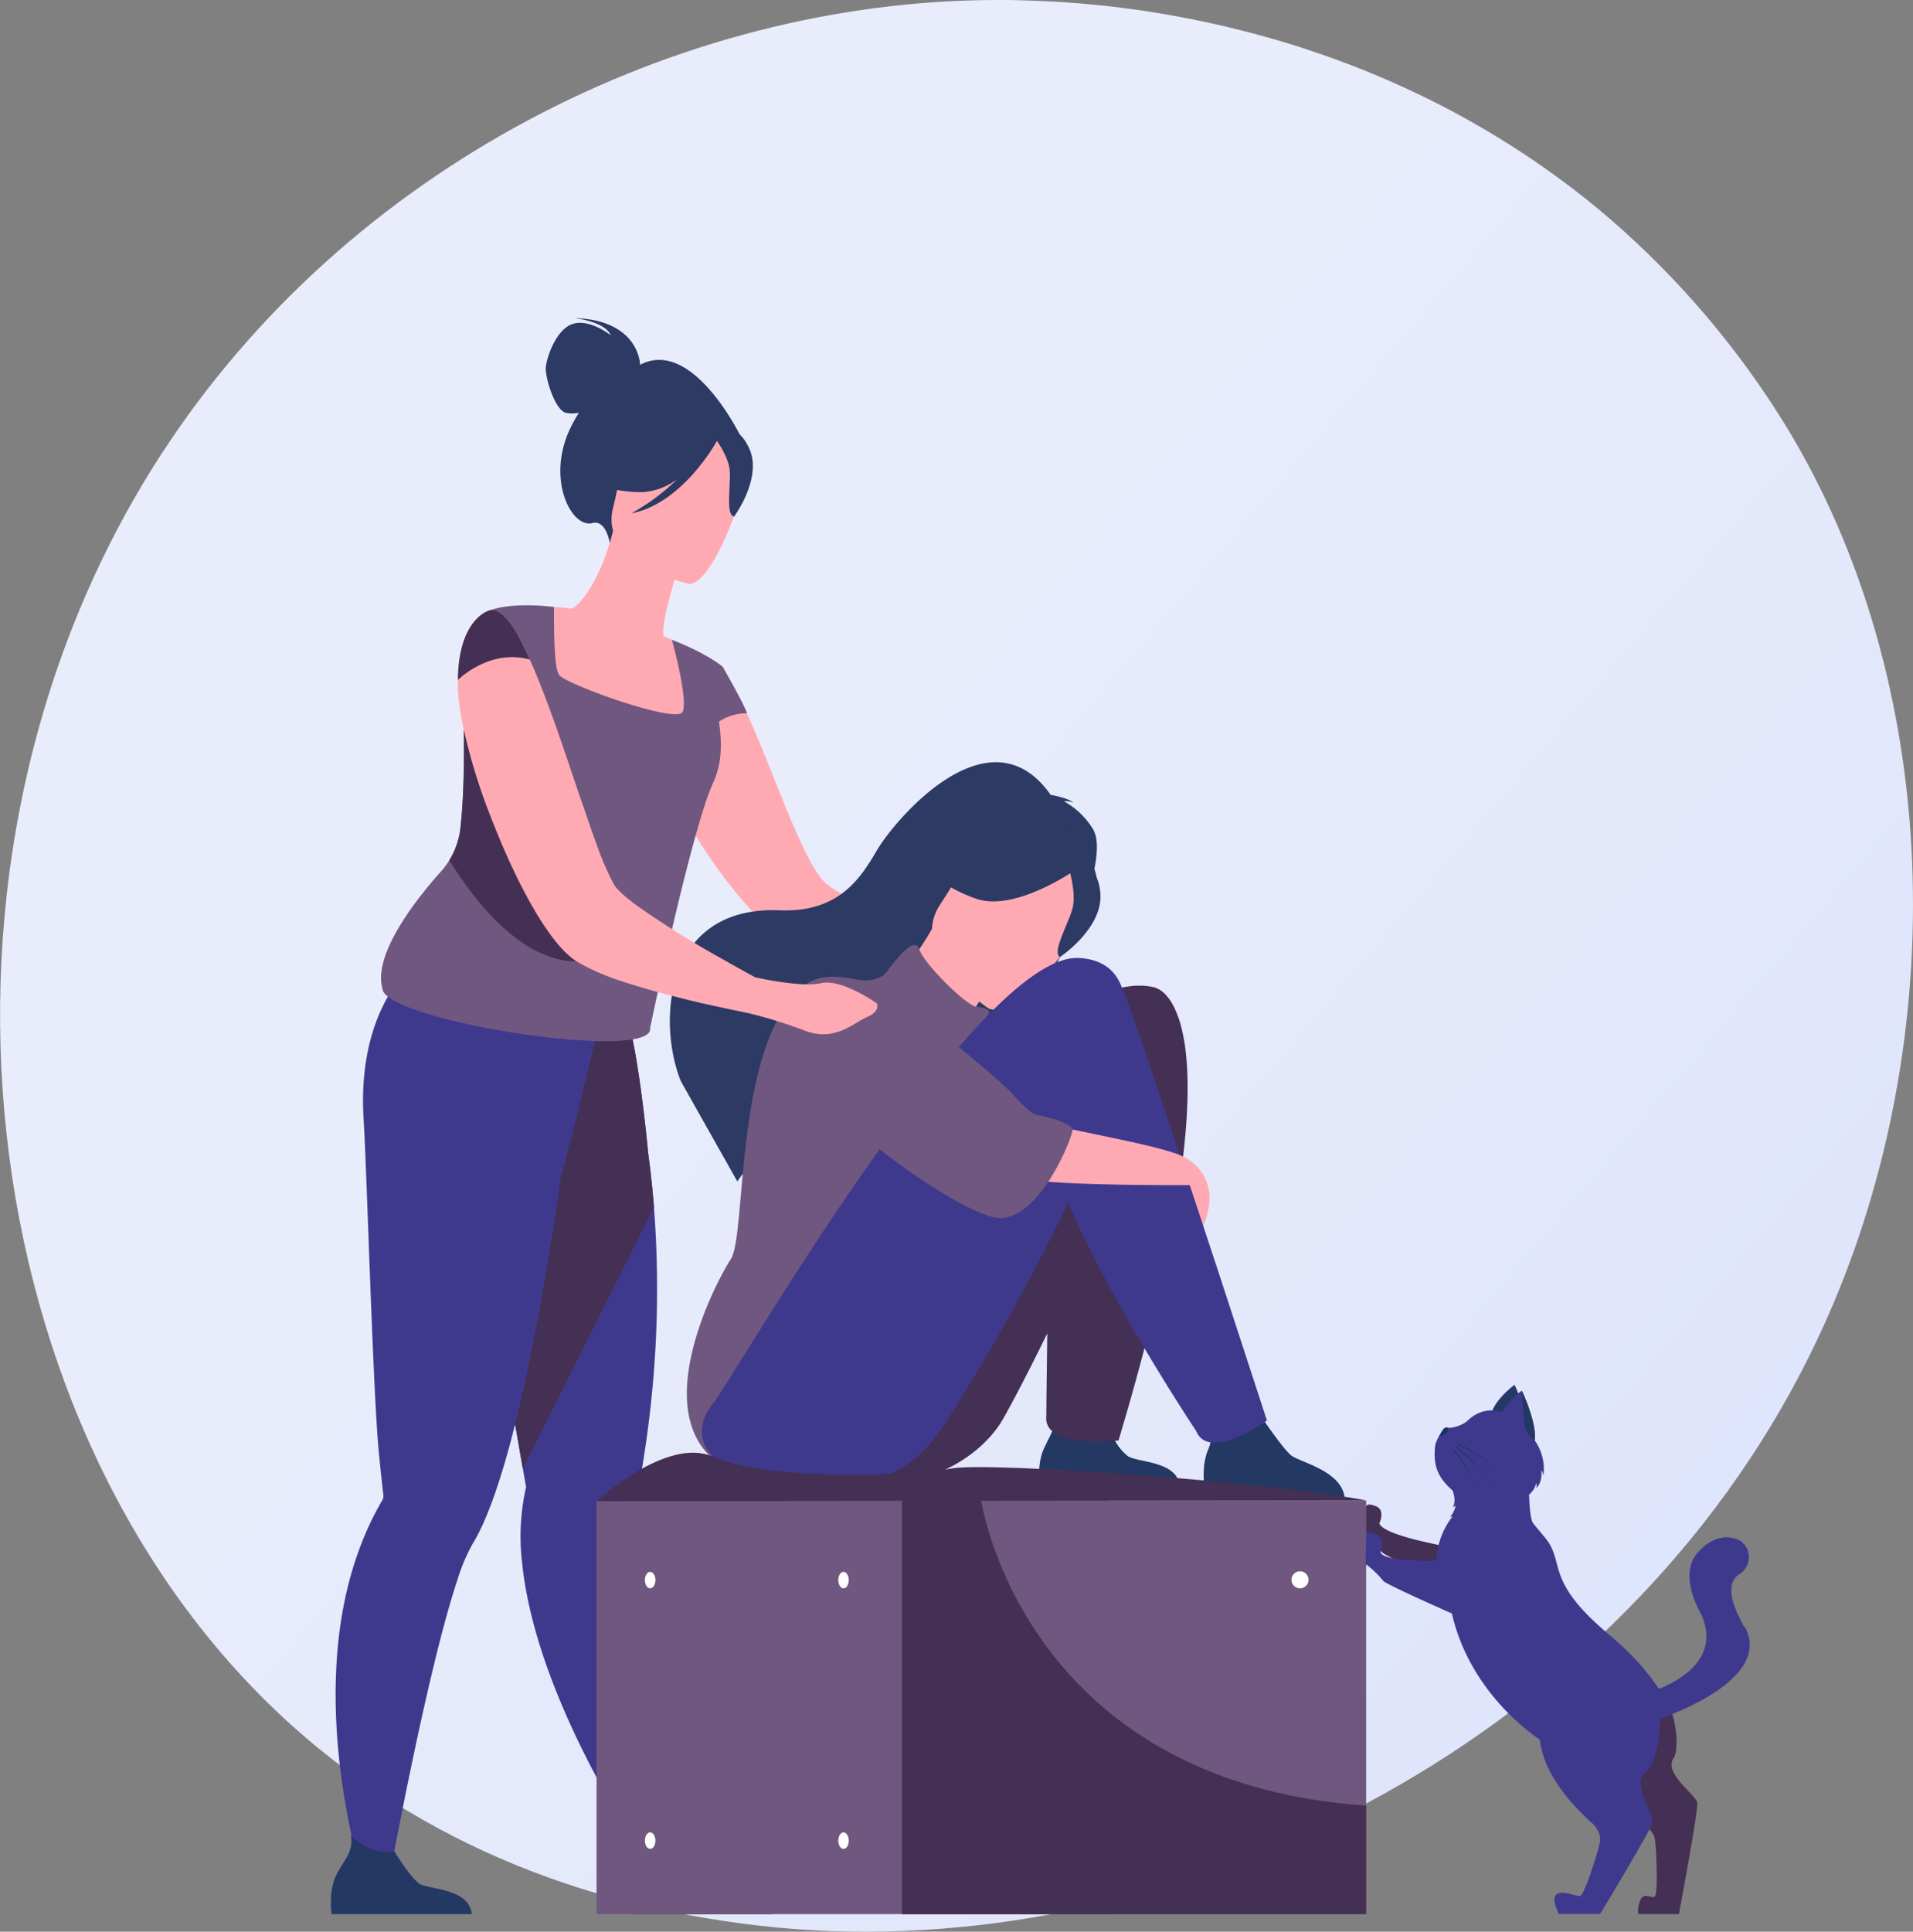 <svg id="Layer_1" data-name="Layer 1" xmlns="http://www.w3.org/2000/svg" xmlns:xlink="http://www.w3.org/1999/xlink" viewBox="0 0 417.83 421.77"><rect x="0" y="0" width="417.83" height="421.77" fill="#808080" stroke="none"/><defs><style>.cls-1{fill:none;}.cls-2{clip-path:url(#clip-path);}.cls-3{fill:url(#linear-gradient);}.cls-4{clip-path:url(#clip-path-2);}.cls-5{fill:#2c3a64;}.cls-6{fill:#ffaab2;}.cls-7{fill:#233862;}.cls-8{fill:#443054;}.cls-9{fill:#6f577f;}.cls-10{fill:#3f398e;}.cls-11{fill:#fff;}.cls-12{fill:#163560;}</style><clipPath id="clip-path"><path class="cls-1" d="M217.51,0C148,.17,75.87,36.48,35.16,99.28-22.28,187.89-7,313.62,64.15,377.11c37,33,78.76,40,94,42.33a203.47,203.47,0,0,0,30.58,2.33h.58c85.31-.13,174.9-51.84,211-136.83,26.42-62.21,23.38-139.37-12-194.75a193.62,193.62,0,0,0-39.4-44.71C297.21,2.89,238.43.46,223.1.07,221.55,0,220,0,218.46,0Z"/></clipPath><linearGradient id="linear-gradient" y1="421.77" x2="1" y2="421.77" gradientTransform="matrix(0, -416.79, -416.79, 0, 175990.58, 542.71)" gradientUnits="userSpaceOnUse"><stop offset="0" stop-color="#dbe1fc"/><stop offset="1" stop-color="#e9edfb"/></linearGradient><clipPath id="clip-path-2"><rect class="cls-1" width="417.83" height="421.77"/></clipPath></defs><title>trauma1</title><g class="cls-2"><rect class="cls-3" x="-104.32" y="-96.94" width="613.08" height="615.65" transform="translate(-89.65 224.21) rotate(-48.81)"/></g><g class="cls-4"><path class="cls-5" d="M139.8,79.67c0-.83-.68-9.76-14.27-10.22,0,0,6.68.79,7.84,3.73,0,0-4.55-3.63-8.26-2.46s-5.88,7.66-5.91,9.8,2,9,4.39,9.61a7.2,7.2,0,0,0,2.85,0,32.67,32.67,0,0,0-1.82,3.26c-5.43,11.14.17,22,4.76,20.82,3-.77,3.78,4.25,3.78,4.25l28.62-23.17s-10.52-21.74-22-15.62"/><path class="cls-6" d="M219.72,208.33c-1.38-1.38-9.71-1.06-9.71-1.06s-4.6-1.84-10.26-4.33c-7.86-3.49-17.75-8.18-19.91-10.58-5-5.56-11-24.24-16.7-36.56-.51-1.15-1-2.26-1.52-3.32a1.29,1.29,0,0,0-.18-.32c-.28-.5-.51-1-.74-1.38,0,0,0-.09-.09-.14a21,21,0,0,0-3.18-4.69v0c-1.24-1.34-2.43-1.89-3.54-1.43a15.8,15.8,0,0,0-4.37,3.73,3.37,3.37,0,0,0-.64.78,19.36,19.36,0,0,0-3.41,6.81,23.92,23.92,0,0,0-.78,7.54c.19,4.74,2.53,10.67,5.89,16.65a8.58,8.58,0,0,0,.46.83c6.44,11.27,16.33,22.54,22.36,26.22,3.95,2.44,13.89,3.91,22.26,4.74,5.57.59,10.49.87,12.51,1,.88,1,7.22,8.23,9.62,6.12,2.62-2.26,3.31-9.2,1.93-10.58"/><path class="cls-7" d="M293.68,327l-30.62-2.4s-.73-4.67.87-8.21c1.53-3.39-.58-5.85-2.67-9.9,1.94,2,8.64,1.71,13.07,1.11.54.88,6,9,7.81,10.28,2,1.43,10.92,3.32,11.54,9.12"/><path class="cls-7" d="M257.72,324.55H227.11s-.73-4.67.87-8.21c1.53-3.39,4.2-7,2.1-11.09,1.95,2,8.09,1.79,12.52,1.19.54.88-2,6.63,3.59,11.39,1.88,1.59,10.92.92,11.53,6.72"/><path class="cls-8" d="M252.64,215.75s-10.16-4.07-24.07,10.06c-26.7,21.62-61,76.64-64.2,80.5-6.46,7.73-1.47,18.5,24.92,18.24,15.43-.15,24.88-7.24,29.11-13.61,1.13-1.69,5.27-9.43,10.34-19.79-.15,10.4-.21,18-.21,18-.8,7.37,15.78,5.36,15.78,5.36,28.1-94,8.33-98.71,8.33-98.71"/><path class="cls-5" d="M239,181.51a16.87,16.87,0,0,0-6.64-6.55,4.26,4.26,0,0,1,2.12.31c-1.17-1.07-5-1.72-5-1.72-13.44-19.13-34.17,5.64-37.94,12.1s-8.51,13.61-21.28,13.11c-25.13-1-26.73,24.28-21.59,37.22.08.19,12.39,22,12.39,22,2.9-5.32,29-27.87,46.35-27.71,5.83-2.35,12-9.28,12.47-9.83-4.56,5.71-7.87,8.41-10.08,9.7,16.51-2.55,33.26-40.4,29.15-48.63"/><path class="cls-6" d="M208.48,230.27c.05.06-2.27,8.63-9.23,4.87-4.57-2.46-11.9-13-9.08-16.56,1.35-1.69,7.26-4.91,13.42-15.82l.74.63,12.44,10.76s-2.83,4.23-5.21,8.38c-2,3.48-3.67,6.91-3.08,7.74"/><path class="cls-5" d="M203.88,200.7s.23-8.84,2.84-14.78c1.87-4.24,13.21-17,26-5.51a23.08,23.08,0,0,1,5.94,8.33c1.68,4.13,3.11,11.56-10,20.5l-4.06,3.28Z"/><path class="cls-9" d="M187.16,213.91s4.57.87,6.5-1.72,6.14-8.06,7.12-4.92,10.26,12.28,12.4,12.52,3.65.84,2.44,2-.71,5.56-1.92,6-23.74-14.05-26.54-13.8"/><path class="cls-6" d="M215.88,220.15S198,208.56,205.34,197.5s10.06-20,21.82-13.06,11.15,12.63,9.58,16.92-16,21.53-20.86,18.79"/><path class="cls-9" d="M216.77,229.12s-30.37-22.38-41-14c-15.68,12.44-12.54,54.41-16.18,59.87s-24.16,44.62,9.21,48.61,41-17.06,42.57-32.83,5.4-61.7,5.4-61.7"/><path class="cls-9" d="M176.81,228.84s-8.75,48.34,8.58,61.55,26.06-63-8.58-61.55"/><path class="cls-9" d="M194.25,221.12s.33-5.65,5.32-3.49,14.2,5.4,17.77,4.07-5.74,16.53-14.25,10.55-8.84-11.13-8.84-11.13"/><path class="cls-5" d="M235.42,189.58s-13.54,9.71-22.28,6.63S202.51,189,202.51,189a25.41,25.41,0,0,0,15.26-7.84s18.12-.17,17.65,8.45"/><path class="cls-6" d="M258.51,252.6a9.93,9.93,0,0,1,5.5,10.87c-1.36,7.88-4.09,5.24-4.09,5.24Z"/><path class="cls-5" d="M233.51,189.83s1.69,5.32.69,8.73-4.49,9.46-2.67,10.4c0,0,9.57-6.36,8.79-14.1-.81-8.21-6.81-5-6.81-5"/><path class="cls-10" d="M155.84,306.31c4.06-4.86,57.57-98.4,79.83-97.14,33.5,1.9-25,95.29-29.15,101.47-4.23,6.37-10.32,13.76-25.75,13.91-26.39.26-31.38-10.51-24.93-18.24"/><path class="cls-10" d="M245.08,215.75s1.33,1.24,31.64,94.41c0,0-12.65,9.16-15.46,2.3,0,0-40.84-61.29-31.22-72.08s15-24.63,15-24.63"/><path class="cls-6" d="M174.3,218.59s-8,12.36,16.87,23.7,27.81,14.1,32.66,15.11c7.56,1.58,36.59,1.36,36.59,1.36s.76-4.61-1.91-6.16c-4.28-2.49-29-6.54-32.35-7.87S187.3,205.2,174.3,218.59"/><path class="cls-10" d="M149.76,407.74,143.68,410s-26.4-36.62-29.65-68.83a48.82,48.82,0,0,1,.87-16.47s-.26-1.48-.71-4.08c-.21-1.22-.47-2.68-.76-4.36-.86-4.92-2-11.65-3.39-19.31-3.11-17.63-7.13-40.17-10.26-56.74l1.64-.53L119.14,234l3.66-11.63,13.2-3.48s2.95,5.77,5.58,33c.49,3.57.93,7.51,1.26,11.78a233.57,233.57,0,0,1-1.25,47.72c-.61,4.73-1.37,9.62-2.32,14.64a65.13,65.13,0,0,0-.51,14.46c1.33,26.34,11,67.27,11,67.27"/><path class="cls-8" d="M142.84,263.65l-28.65,57c-.21-1.22-.47-2.68-.76-4.36-.86-4.92-2-11.65-3.39-19.31-3.11-17.63-7.13-40.17-10.26-56.74l1.64-.53L119.14,234l3.66-11.63,13.2-3.48s2.95,5.77,5.58,33c.49,3.57.93,7.51,1.26,11.78"/><path class="cls-10" d="M130.24,226.17l-.67-5.68c-11.11,2.95-40.8-8.25-40.8-8.25S78,221.7,79.42,244.38c.69,11.08,2,58.12,3.26,72.05.48,5,.89,8.63,1.06,10.07h0a1.94,1.94,0,0,1-.33,1.23A65.73,65.73,0,0,0,78.57,338c-12.92,34.43,2,76.82,2,76.82l3.86-1.56s8.49-47.18,15.38-68a41.1,41.1,0,0,1,3.32-8c3-4.83,5.78-12.74,8.31-22.14,4.77-17.77,8.61-40.89,11.16-58.74.36,0,7.65-30.17,7.65-30.17"/><path class="cls-6" d="M151.47,157.18a34.64,34.64,0,0,1-12.8,3c-19.11,1-23.45-15.7-24.23-26.82a16,16,0,0,1,6.55-.83c1.36.08,2.77.21,3.94.36,2.33-1.22,6.53-7.15,9-17.07l.82.38,13.79,6.48s-1.47,4.49-2.55,8.78c-.84,3.36-1.45,6.6-.94,7.51,1.09.44,1.74.72,1.74.72v0a94.4,94.4,0,0,1,4.72,17.47"/><path class="cls-6" d="M148.5,122.68s-1.47,4.48-2.55,8.78c-8-2.25-10.5-10.72-11.24-15.26Z"/><path class="cls-6" d="M150.2,127.43S130.92,123,133.88,111s2.47-20.59,14.9-18.25,13.69,7.5,13.67,11.73-7.16,23.8-12.25,23"/><path class="cls-9" d="M181.36,213.29s12.7.52,39.21,24.94c0,0,4.06,4.92,6.07,5.25s7.49,1.77,7.61,3.16-6.73,18.83-15.46,19.33-49.58-29.53-46.72-39.62,9.29-13.06,9.29-13.06"/><path class="cls-5" d="M163.54,97.69c-2.08-4.33-4.52-4.1-6-3.33-9.06-8.39-17.94-1.54-17.94-1.54a23.56,23.56,0,0,1-10.84,11.64s3,3,11.55,3a14.13,14.13,0,0,0,7.66-2.88,46.26,46.26,0,0,1-10.06,7.5c10.75-2.06,17.95-14.5,18.69-15.82.91,1.35,2.65,4.21,2.8,6.62.2,3.29-.93,9.66.95,9.9,0,0,6.33-8.55,3.23-15"/><path class="cls-9" d="M163.19,155.78c-.7-2.09-5.34-10.19-5.34-10.19h0s-3-2.71-11.1-5.91v0c.13.47,3.61,13.07,2.34,15.76s-25.71-6.09-27-8.11C121,145.75,121,137.19,121,133.87c0-.83,0-1.34,0-1.34s-9.12-1.24-14.24.84a39.79,39.79,0,0,1,2.77,9.24c.07.47.13.93.17,1.39a18.94,18.94,0,0,1,.08,2.91,5.61,5.61,0,0,1-1.77,3.47,26.33,26.33,0,0,1-3.67,3c-1,.69-2,1.41-3,2.19h0c-.08,5.71.32,15.09-.74,25.11a17.12,17.12,0,0,1-4.25,9.56c-5.38,6-14.93,18.08-12.83,25.57.15,7.07,59.76,16.35,58.48,8.59,0,0,9-43.17,13.8-53.59.17-.38.33-.75.47-1.14,1.55-4.11,1.29-8.34.77-12.12a11.09,11.09,0,0,1,6.18-1.81"/><path class="cls-8" d="M125.92,209.94c-11.75-.13-21.71-12.34-27.79-22.09a17,17,0,0,0,2.44-7.13c1.06-10,.66-19.4.75-25.11h0c1.05-.78,2.06-1.5,3-2.19a27.07,27.07,0,0,0,3.68-3c9.62,16.27,33.85,59.72,17.91,59.56"/><path class="cls-6" d="M191.52,219.09s-7.64-5.47-12.19-4.42c-4.05.92-12.7-.92-14.4-1.28-2-1.11-4.46-2.44-7-3.91a206.52,206.52,0,0,1-18.21-11.32c-2.81-2-4.92-3.82-5.66-5.11a62.3,62.3,0,0,1-3.86-9c-.74-2-1.52-4.24-2.3-6.58-1.38-3.87-2.76-8-4.19-12.24-2.57-7.63-5.34-15.32-8-21.25a41.58,41.58,0,0,0-4.92-8.69c-1.24-1.52-2.44-2.3-3.59-2.12l-.46.14s-6.62,1.84-6.71,15.18a20.64,20.64,0,0,0,0,2.34,50.36,50.36,0,0,0,1.25,8.33,125.23,125.23,0,0,0,5.24,17.48c.64,1.66,1.29,3.36,2,5.06,5,12.33,11.36,23.83,16.74,27.74a6.38,6.38,0,0,0,.64.46,48.77,48.77,0,0,0,9.39,4.18c5.43,1.84,11.87,3.5,17.62,4.88h0c3.36.73,6.44,1.42,9,1.93,0,0,.55.14,1.52.32A103.92,103.92,0,0,1,175.7,225c6.62,2.62,10.76-1.7,13.7-2.95s2.12-2.94,2.12-2.94"/><path class="cls-8" d="M115.7,144c-8.86-2.44-15.69,4.47-15.69,4.47.11-13.32,6.74-15.14,6.74-15.14,2.67-1.1,5.76,3.52,9,10.67"/><path class="cls-7" d="M103.05,417.94H72.43s-.73-4.66.87-8.2,3.93-4.94,3.36-9.05a11,11,0,0,0,9.54,3.65c.54.88,3.5,5.58,5.31,6.88,2,1.44,10.92.93,11.54,6.72"/><path class="cls-7" d="M168.78,417.94H138.17s-1.15-4.88.86-8.2c1.78-2.94,1.1-4.62-.22-7.05a11.92,11.92,0,0,0,5.16,1,10.82,10.82,0,0,0,4.55-1.6c1.32,1.5,7,7.9,8.72,9.16,2,1.44,10.93.93,11.54,6.72"/><rect class="cls-9" x="130.3" y="327.63" width="112.06" height="90.31"/><rect class="cls-9" x="197" y="327.63" width="101.39" height="90.31"/><path class="cls-11" d="M215.75,343.2a1.8,1.8,0,1,0,1.85,1.8,1.83,1.83,0,0,0-1.85-1.8"/><path class="cls-11" d="M282.08,345a1.86,1.86,0,1,1,1.86,1.8,1.83,1.83,0,0,1-1.86-1.8"/><path class="cls-11" d="M215.75,400.09a1.8,1.8,0,1,0,1.85,1.8,1.83,1.83,0,0,0-1.85-1.8"/><path class="cls-11" d="M282.08,401.89a1.86,1.86,0,1,1,1.86,1.8,1.83,1.83,0,0,1-1.86-1.8"/><path class="cls-11" d="M140.85,345c0-1,.52-1.8,1.15-1.8s1.16.81,1.16,1.8-.52,1.8-1.16,1.8-1.15-.81-1.15-1.8"/><path class="cls-11" d="M183.09,345c0-1,.52-1.8,1.15-1.8s1.15.81,1.15,1.8-.51,1.8-1.15,1.8-1.15-.81-1.15-1.8"/><path class="cls-11" d="M140.85,401.89c0-1,.52-1.8,1.15-1.8s1.16.81,1.16,1.8-.52,1.8-1.16,1.8-1.15-.81-1.15-1.8"/><path class="cls-11" d="M183.09,401.89c0-1,.52-1.8,1.15-1.8s1.15.81,1.15,1.8-.51,1.8-1.15,1.8-1.15-.81-1.15-1.8"/><path class="cls-8" d="M130.3,327.78s15.23-14.07,25.27-9.78c13.23,5.65,44.5,4.07,52.39,2.62s69.51,2.89,90.43,7Z"/><path class="cls-8" d="M298.39,394.25v23.69H197V327.63h17l.34.15s9.1,61.26,84,66.47"/><path class="cls-8" d="M323.08,338.87s-20.61-2.92-21.81-6.24c0,0,1.44-3-.83-3.79-.6-.22-1.62-.6-2.08,0l0,6.14a36.46,36.46,0,0,1,3.47,3.91c.69,1,14,6.54,14,6.54Z"/><path class="cls-8" d="M365.54,383.87c2-2.82-.07-22.77-14.14-16.71-3,.9-6.58,3.06-10.89,7,0,0-6.18,14.56,18.19,24.19,0,0,2.42,1.05,2.76,3.27s.73,12.24-.1,12.54-2.05-.85-2.94.42a5.42,5.42,0,0,0-.58,3.35h8.86s4.23-22.49,4-24.28-7.46-6.44-5.15-9.79"/><path class="cls-7" d="M330.8,302.35s4.69,9.83,2.1,12.78l-7.29-5.85s0-2.89,5.19-6.93"/><path class="cls-10" d="M381,355.28c-1.92-3.46-4.78-9.26-1-11.63a4.35,4.35,0,0,0,.12-7.22c-3.92-2.12-7.91.56-9.78,3.17-3.55,5,1.17,12.77,1.17,12.77,4.46,9.61-4.73,14.61-9.16,16.4a52.46,52.46,0,0,0-7.46-8.8c-1.53-1.44-2.93-2.62-4.11-3.63-12.48-10.66-9.45-14.56-12.42-19.36-.58-1-2.87-3.53-3.48-4.36s-.83-3.73-.9-6.3a4.38,4.38,0,0,0,1.56-2.54,2.6,2.6,0,0,1,0,1.1c1.45-1.18,1.12-3.89,1.12-3.89a3.21,3.21,0,0,1,.45,1.23,10.87,10.87,0,0,0-1.89-7.7c.46-4-2.84-10.88-2.84-10.88a16.49,16.49,0,0,0-4.39,4.69c-2.25-.68-4.92-.64-7.7,2.09a7.5,7.5,0,0,1-4.58,1.37c-.66-.09-2.16,3.21-2.22,3.66-.65,5,.93,7.45,3.78,10,.4,1.13.71,2.64,0,3.65,0,0,.6-.24.67-.44a4.9,4.9,0,0,1-1.23,2.54,2.19,2.19,0,0,0,.58-.14,16.59,16.59,0,0,0-3.55,9.72c-6,.05-11.66-.32-12.22-1.85,0,0,1.29-2.52-.83-3.79a4.71,4.71,0,0,0-2.32-.54l-.1,6.89a21.43,21.43,0,0,1,3.84,3.67c.43.6,8.79,4.37,15,7.14,3.65,15.79,15.35,24.91,19.22,27.56.55,4.82,3.42,11.1,11.63,18.41,0,0,1.91,1.81,1.47,4S346,414,345.08,414s-3.81-1.28-5.09-.4.49,4.31.49,4.31h9s11.06-18.21,11.45-20-4.79-8.61-1.46-11c1.42-1,3.4-6.53,3-11.6,4.37-1.53,24.58-9.27,18.6-20.13"/><path class="cls-12" d="M315.51,311.82a.84.84,0,0,1,.83-.07,1.88,1.88,0,0,1-1.73,1.76s.46-1.44.9-1.69"/><path class="cls-12" d="M318.48,315.53A29.07,29.07,0,0,1,329,322.82a30.26,30.26,0,0,0-10.42-7.48Z"/><path class="cls-12" d="M317.92,316a34.5,34.5,0,0,1,10,11.37,35.93,35.93,0,0,0-9.91-11.58Z"/><path class="cls-12" d="M317.26,316.48a28.88,28.88,0,0,1,6.26,11.13,30.39,30.39,0,0,0-6.11-11.28Z"/><path class="cls-7" d="M332.39,303.64s.35,7.6,1.1,9a4.39,4.39,0,0,0,1.74,1.88c.46-4-2.84-10.88-2.84-10.88"/></g></svg>